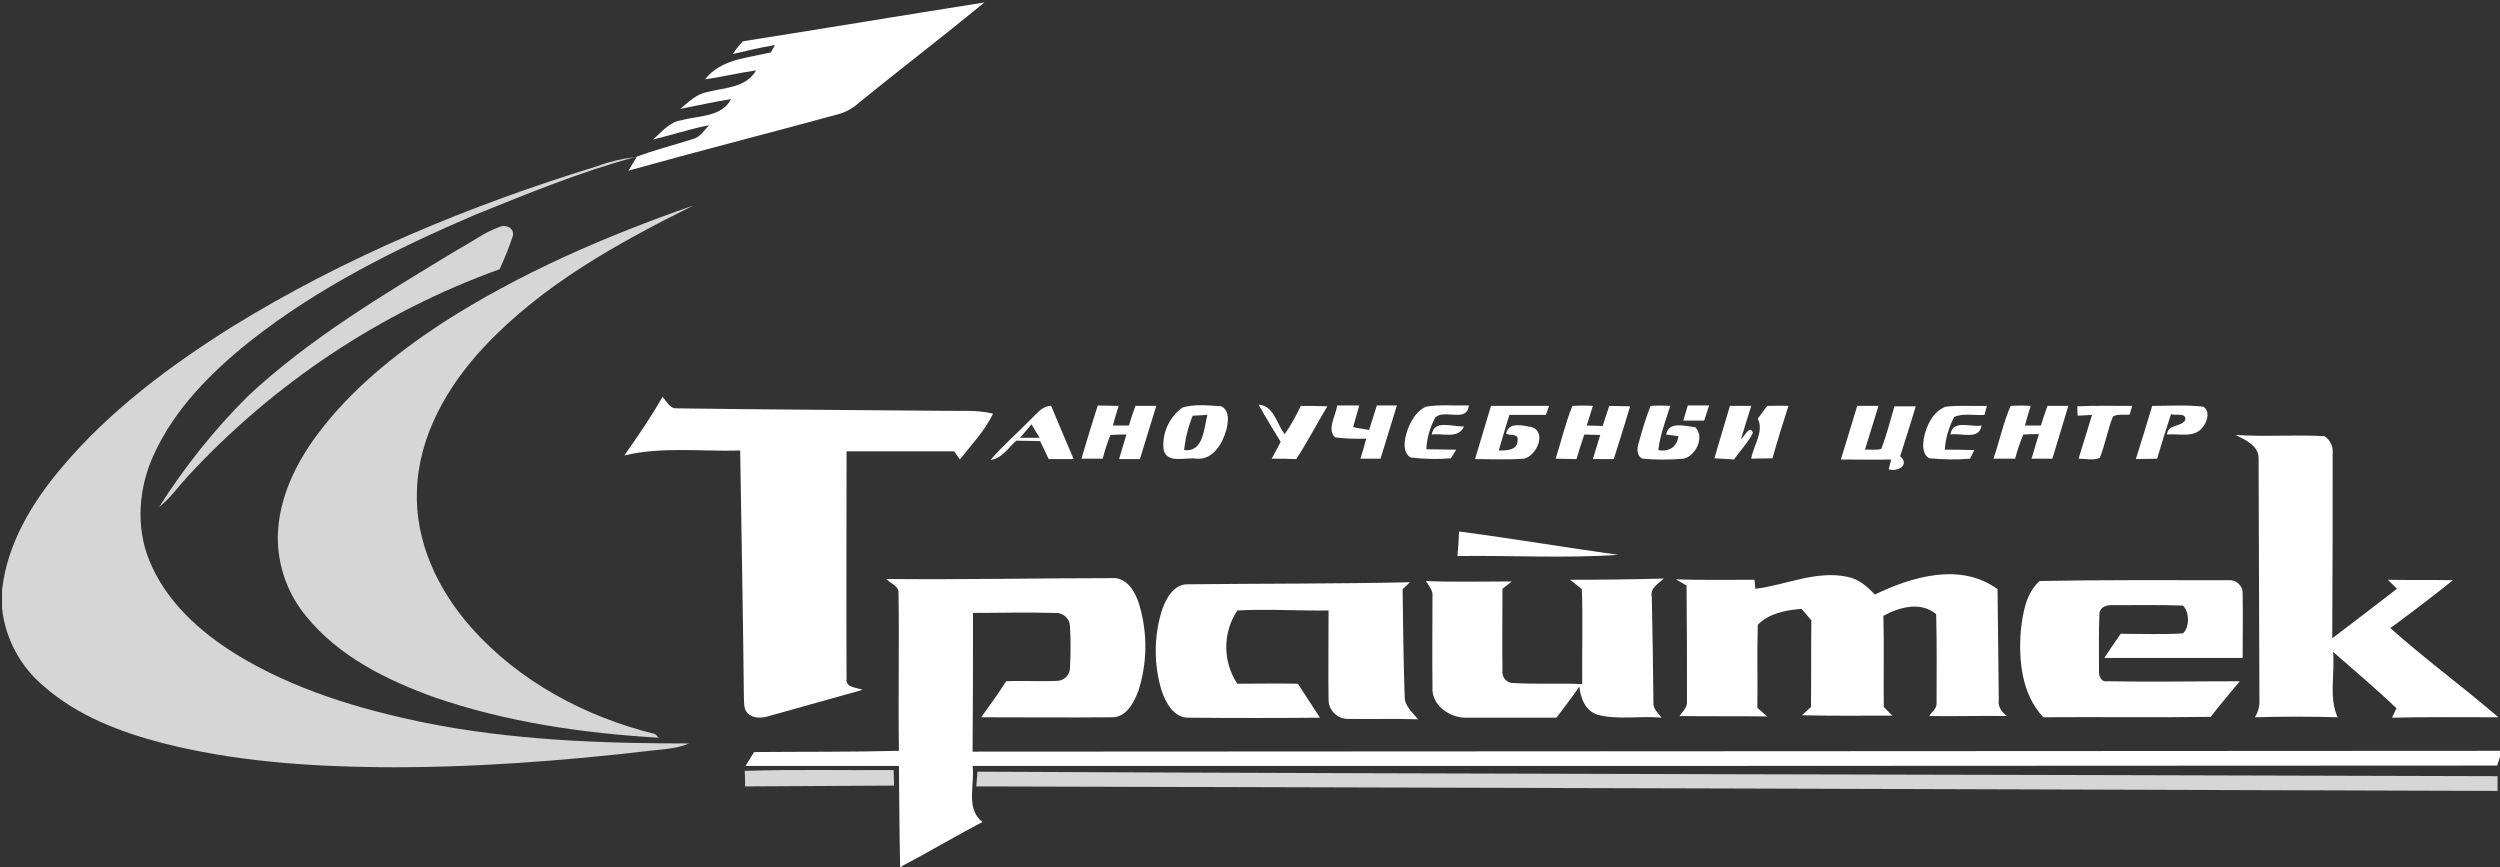 <?xml version="1.0" encoding="UTF-8"?> <svg xmlns="http://www.w3.org/2000/svg" xmlns:xlink="http://www.w3.org/1999/xlink" version="1.1" id="Layer_1" x="0px" y="0px" viewBox="0 0 611 212" style="enable-background:new 0 0 611 212;" xml:space="preserve"><rect x="0" y="0" width="611" height="212" fill="#333333" stroke="none"/> <style type="text/css"> .st0{fill:#FFFFFF;} .st1{opacity:0.8;} </style> <g> <path class="st0" d="M412.5,99.1h5.2c-0.4,1.2-0.8,2.5-1.2,3.7h-5.1C411.8,101.6,412.1,100.3,412.5,99.1z"></path> <path class="st0" d="M181.5,10.1c19.7-3.1,39.4-6.4,59.1-9.5c-10,8.2-20.3,16.1-30.3,24.2c-1.4,1.3-3.1,2.4-5,3 c-17.2,4.7-34.5,9.1-51.7,13.9l2-3.3l-0.4,0.1h-0.1c4.6-1.8,9.5-3,14.2-4.5c1.8-0.4,2.8-2.2,4-3.4c-4.6,0.9-9.1,2.4-13.7,3.5 c2.1-1.8,4-4.3,6.9-4.7c4.3-1.2,9.8-0.7,12.2-5.2c-4.2,0.7-8.3,1.6-12.4,2.4c2-1.7,3.9-3.6,6.5-4.1c4.3-1.1,9.5-1,12-5.3 c-4.2,0.6-8.3,1.6-12.5,2.2c3.9-5,10.4-5.2,16.1-6.6l1-1.8c-3.5,0.6-6.9,1.4-10.3,2.2C179.9,12,180.7,11,181.5,10.1z"></path> <path class="st0" d="M161.9,97c1,1,1.8,2.9,3.4,2.8c21.7,0.3,43.4,0.4,65.2,0.6c4.1,0.1,8.2-0.3,12.2,0.7c-2,4.2-5.3,7.6-8.1,11.2 l-1.4-2c-8.8,0-17.5,0-26.3,0c0,18.5-0.1,37.1,0,55.6c-0.3,2.2,2.5,2.1,3.9,2.7c-7.5,2.1-15,4.2-22.5,6.3c-1.8,0.6-4.1,0.9-5.6-0.6 c-1.1-1.2-0.8-2.9-0.9-4.4c-0.2-19.9-0.6-39.9-0.9-59.8c-9.4,0.3-19-1-28.3,1.2C155.8,106.7,159.1,102,161.9,97z"></path> <path class="st0" d="M251.9,102.5c1.5-1.4,2.8-3.3,5-3.3c1.8,4.4,3.7,8.7,5.5,13h-6.1c-0.7-1.5-1.4-3-2.1-4.4l-5.8-0.1 c-2,1.7-3.5,4.4-6.3,4.7C245.2,108.8,248.7,105.8,251.9,102.5z M252.1,103.7c-0.9,1.1-1.9,2.2-2.8,3.3h4.8 C253.4,106,252.8,104.8,252.1,103.7z"></path> <path class="st0" d="M264.3,112.1c1.3-4.3,2.6-8.7,4-13l5.1,0.1c-0.5,1.6-1,3.2-1.4,4.8h3.9c0.5-1.6,1-3.2,1.6-4.8h5.1 c-1.3,4.3-2.7,8.6-4,13h-5.1c0.6-2,1.2-4,1.8-6c-1.3,0-2.6,0-3.9,0.1c-0.8,1.9-1.4,3.9-1.9,5.8H264.3z"></path> <path class="st0" d="M289,99.6c3-0.9,6.4-0.5,9.5-0.3c2.1,1.1,1.7,3.9,1.2,5.8c-0.9,3.3-3.3,7.4-7.3,7c-2.6-0.4-7.1,1.3-8-2.1 C283.9,106,285.7,102,289,99.6z M291.5,101.6c-1.1,2.7-1.8,5.5-2.1,8.4c4.8,0.6,4.8-5.4,5.7-8.6L291.5,101.6z"></path> <path class="st0" d="M307.6,98.9c3.8,0.2,4.4,4.8,6.4,7.2c1.5-2.2,2.8-4.5,3.9-6.9c2.1,0,4.3,0,6.5,0.1c-2.6,4.3-4.9,8.8-7.6,12.9 c-2-0.1-4-0.1-6-0.1l2.2-4.1C311.2,105,309.3,102,307.6,98.9z"></path> <path class="st0" d="M326.8,99.1h5.4c-0.5,1.8-1,3.5-1.5,5.3c1.3,0.2,2.6,0.5,3.9,0.7l1.9-6h4.9l-4,13h-4.9c0.5-1.6,1-3.3,1.4-4.9 c-2.5,0.1-5.1,0-7.6-0.3C324.2,104.9,326.5,101.6,326.8,99.1z"></path> <path class="st0" d="M343.7,106c0.8-2.6,2.2-5.4,4.8-6.6c3.4-0.6,7-0.2,10.5-0.3c-0.5,4.3-5.9,0.8-8.2,2.9 c-1.3,2.4-2.1,5.1-2.2,7.8c2.4,0,4.9,0.1,7.3,0.1l-1.3,2.1c-3.3,0.3-6.6,0.2-9.9-0.2C342.8,110.5,343.2,107.9,343.7,106z"></path> <path class="st0" d="M364.4,99.2c4.7,0,9.4,0,14.2,0c-0.2,0.6-0.6,1.7-0.8,2.2c-3,0-6,0-8.9,0c-0.9,2.9-1.8,5.8-2.6,8.7 c1.9,0,4.7,0,4.6-2.6c0.3-1.6-2.1-1-2.8-1.5c0.5-3,4.2-2,6.3-1.6c3.7,1.3,1.1,7-1.9,7.7c-4,0.3-8,0.1-12,0.1 C361.8,107.8,363.1,103.5,364.4,99.2z"></path> <path class="st0" d="M380.2,112.1c1.4-4.3,2.4-8.8,4.1-12.9c1.7-0.1,3.3-0.1,5,0c-0.5,1.6-1,3.2-1.5,4.8l3.9,0.1 c0.5-1.6,1.1-3.3,1.6-4.9l5.1,0.1c-1.3,4.3-2.6,8.6-4,12.9h-5.1c0.6-2,1.2-3.9,1.8-5.9l-3.9-0.1c-0.7,2-1.3,4-1.9,6L380.2,112.1z"></path> <path class="st0" d="M400.6,107.9c0.8-3,1.7-5.9,2.8-8.7c1.6-0.1,3.2-0.1,4.8,0c-1.1,3.6-2.5,7.1-2.9,10.8c2.6,0.5,4.6-0.8,4.9-3.4 l-3-0.4c0.6-3.4,4.8-2,7.1-1.8c2.4,2.3,0.2,7-2.8,7.7c-3.4,0.3-6.7,0.3-10.1,0C399.8,111.3,400.1,109.2,400.6,107.9z"></path> <path class="st0" d="M422.8,99.2c1.7,0,3.4,0,5.2,0c-0.8,2.7-1.7,5.4-2.5,8.1c0.9-0.6,2.2-3.7,2.9-1.5c-1.1,2.3-3.1,4.3-4.6,6.5 c-1.6-0.1-3.2-0.2-4.8-0.3C420.3,107.7,421.5,103.4,422.8,99.2z"></path> <path class="st0" d="M431.9,99.2c1.7,0,3.5-0.1,5.2,0c-1.4,4.3-2.7,8.5-3.9,12.8l-5.2,0.1c0.5-3.2,3.2-6.6,1.6-9.8 C430.4,101.3,431.1,100.3,431.9,99.2z"></path> <path class="st0" d="M453.9,99.2c1.7,0,3.4,0,5.2,0c-1.1,3.6-2.2,7.1-3.3,10.7c1.3-0.1,2.7,0.2,4-0.2c1.3-3.4,2.2-7,3.2-10.4 c1.7,0,3.5,0,5.2,0c-1.2,4.1-2.5,8.1-3.8,12.2c2.4,2.1-0.5,3.9-2.8,3.2l0.6-2.4c-4.1,0.1-8.2,0-12.3,0 C451.3,107.8,452.6,103.5,453.9,99.2z"></path> <path class="st0" d="M470.2,107.1c0.6-3.1,2.2-6.5,5.3-7.7c3.4-0.4,6.7-0.1,10.1-0.2l-0.6,2.2c-2.5,0.2-5.1-0.5-7.4,0.5 c-1.3,2.5-2.1,5.2-2.3,8c2.4,0,4.8,0,7.2,0.1l-1,2.1c-3.3,0.3-6.7,0.2-10-0.1C469.8,111,469.9,108.7,470.2,107.1z"></path> <path class="st0" d="M487.2,112.1c1.5-4.3,2.4-8.8,4.2-12.9c1.6-0.1,3.3-0.1,4.9,0c-0.5,1.6-1,3.2-1.4,4.8h3.9 c0.5-1.6,1-3.2,1.6-4.8h5.1c-1.3,4.3-2.6,8.6-3.9,12.9h-5.1c0.6-2,1.2-4,1.8-6c-1.3,0-2.6,0-3.8,0.1c-0.8,1.9-1.5,3.9-2,5.9H487.2z "></path> <path class="st0" d="M507.7,99.3c4.4-0.2,8.9-0.1,13.4-0.1l-0.6,2.1c-1.4,0.2-2.9-0.2-4.1,0.5c-1.3,3.3-1.9,6.8-3.2,10.1 c-1.6,0.7-3.5,0.2-5.2,0.2c1.1-3.5,2.2-7.1,3.3-10.7l-3.5,0.2C507.7,100.9,507.7,99.8,507.7,99.3z"></path> <path class="st0" d="M526,99.2c4.2,0,8.4-0.3,12.5,0.2c1.8,1.2,0.9,3.8-0.3,5.2c-2.1,2.5-5.8,1.3-8.6,1.6c0.3-2.7,3.5-1.7,4.5-3.6 c0.2-1.9-2.5-0.9-3.5-1.4c-1.2,3.6-2.3,7.2-3.4,10.9l-5.2,0.1C523.4,107.8,524.7,103.5,526,99.2z"></path> <path class="st0" d="M349.9,106.2c0.6-3.8,5.2-1.8,7.9-2C356.5,107.4,352.5,105.8,349.9,106.2z"></path> <path class="st0" d="M476.7,106.2c0.5-3.8,5-1.7,7.6-2.2C483.7,107.7,479.3,105.7,476.7,106.2z"></path> <path class="st0" d="M546.4,106.3c7.2,0.5,14.5-0.1,21.7,0.3c1.4,0.9,2.2,2.6,2,4.3c0,15,0,30.1-0.1,45.1c5.3-4,10.5-8,15.8-12.1 l-2.2-2.2c5.3,0.1,10.6,0,15.9,0.1c-5,4-10.1,7.9-15.3,11.7c8.5,7.6,17.7,14.3,26.4,21.8c-8.7,0-17.4-0.1-26,0.1l1.1-2.3 c-5-4.8-10.3-9.2-15.5-13.8c0.5,5.3-1.1,11,1.1,16c-6.7-0.2-13.5-0.2-20.2,0c0.8-1.3,1.2-2.8,1.1-4.3c-0.1-19.6-0.1-39.3-0.2-58.9 C552.1,108.9,548.7,107.5,546.4,106.3z"></path> <path class="st0" d="M356.6,129.9c13,1.7,25.9,3.9,38.9,5.7c-13.1,0.9-26.2,0.1-39.3,0.3C356.4,133.9,356.5,131.9,356.6,129.9z"></path> <path class="st0" d="M216.6,141.5c18.3,0.2,36.6-0.2,55-0.2c3.8-0.4,6,3.5,6.9,6.7c2,6.9,1.9,14.1-0.3,20.9c-1.1,2.9-3,6.5-6.5,6.4 c-10.6,0.1-21.3,0-31.9,0c2.1-2.9,4.2-5.8,6.1-8.8c4.2-0.2,8.4,0.1,12.6-0.1c1.7-0.1,3.1-1.6,3-3.3c0.2-3.4,0.2-6.8,0-10.1 c-0.1-1.9-1.7-3.3-3.6-3.2c-0.1,0-0.2,0-0.3,0c-6.6-0.2-13.2,0-19.8,0c0,11.3,0,22.6-0.1,33.9c124.6-0.1,249.2-0.1,373.8-0.2 l-1.2,3.6c-124.2,0.1-248.4,0.1-372.6,0.1c0.6,4.5-1.8,10.4,2.4,13.7c-6.7,3.5-13.2,7.4-19.9,10.9l1.2,0.2H220 c-0.2-8.3-0.2-16.5-0.3-24.8c-12.5,0-25,0-37.5,0c0.7-1.1,1.4-2.3,2.1-3.4c11.8-0.1,23.6,0,35.4-0.3c-0.2-12.9,0.1-25.7-0.1-38.6 C219.7,143.2,217.6,142.6,216.6,141.5z"></path> <path class="st0" d="M383.7,141.7c7.6,0,15.3-0.1,22.9-0.3c-1.3,1.3-3.4,2.3-2.9,4.5c0.2,8.6,0.3,17.3,0.4,25.9 c-0.1,1.5,1.2,2.5,2,3.6c-5.2-0.5-10.5,0.6-15.6-0.7c-3-0.9-4.2-4-4.5-6.9c-1.8,2.6-3.7,5.1-5.6,7.6c-7.4,0-14.7,0-22,0 c-4,0.1-8.6-3-8.3-7.4c-0.1-7.4,0-14.8,0-22.1c0.2-1.6-0.9-2.7-1.6-3.9c7,0.3,14,0.1,21,0.1c-0.8,0.6-1.5,1.2-2.3,1.8 c0,6.7-0.1,13.4,0,20c-0.2,1.4,0.8,2.8,2.2,3c0,0,0,0,0.1,0c5.7,0.4,11.4,0,17.2,0.3c-0.1-7.8,0.2-15.5-0.1-23.2 C385.6,143.2,384.7,142.4,383.7,141.7z"></path> <path class="st0" d="M409.6,141.6c6.4,0.2,12.8,0.1,19.2,0.1l0.2,2.2c7.5-0.9,14.9-4.6,22.6-2.9c2.7,0.5,4.8,2.4,6.6,4.3 c9.2-4.4,21-7.9,30-1.3c0.1,9,0.2,17.9,0.3,26.9c-0.3,1.8,0.7,3.1,2,4.1c-6.3-0.1-12.7,0.1-19,0c0.6-1,1.9-1.8,1.8-3.2 c0-7.2,0.1-14.5-0.1-21.7c-3.8-3.2-9-1.7-12.9,0.4c0.2,7.4,0,14.9,0.1,22.3l2.1,2.1c-7.4,0-14.8,0.1-22.1-0.1l2.2-2 c0.1-7.1,0-14.1,0.1-21.2c-0.8-0.9-1.6-1.9-2.4-2.8c-3.8,0.3-8,1.1-10.7,3.9c-0.2,6.8,0,13.5-0.1,20.3l2.4,2.1 c-7.1-0.1-14.3,0-21.4-0.1c0.6-1.1,1.8-1.9,1.8-3.3c0-9.5,0-19.1-0.1-28.6L409.6,141.6z"></path> <path class="st0" d="M290.5,142.8c18-0.2,36.1-0.1,54.1-0.5l-1.8,1.7c0.1,8.7,0.2,17.4,0.5,26.1c-0.1,2.4,1.9,4,3.3,5.7 c-5.7-0.2-11.5,0-17.2-0.1c-2.5,0-4.6-2-4.7-4.5l0,0c-0.1-7.3,0-14.6,0-22c-7.4,0.1-14.9-0.4-22.3,0c-3.6,5.4-3.6,12.5,0,17.9 c4.9,0,9.9-0.1,14.8,0c1.8,2.8,3.6,5.5,5.4,8.3c-10.7,0.1-21.5,0.1-32.2,0c-3.6,0-5.5-3.7-6.5-6.6c-1.9-6.2-1.9-12.9-0.1-19.1 C284.8,146.5,286.8,142.6,290.5,142.8z"></path> <path class="st0" d="M493.9,154c0.5-4.2,1.2-9,4.6-12c15.4-0.3,30.7-0.2,46.1-0.2c1.7-0.2,3.3,1.1,3.5,2.8c0,0.2,0,0.3,0,0.5 c0.1,5.2,0,10.5,0,15.7c-11.3,0-22.5,0-33.8,0c1.3-2,2.6-3.9,4-5.9c5.1,0,10.2,0.2,15.2-0.1c1.7-1.5,1.6-5.3,0-6.8 c-5.7-0.2-11.3-0.1-17-0.1c-1.4-0.1-3.2,0.3-3.4,2c-0.2,4.7-0.1,9.4-0.1,14.1c-0.1,1.1,0.5,2.7,1.8,2.5c10.9,0.2,21.7,0,32.6,0 c-2.4,2.9-4.8,5.7-7.1,8.7c-13.6,0.2-27.2,0-40.9,0.1C494.1,169.7,493.3,161.4,493.9,154z"></path> </g> <g class="st1"> <path class="st0" d="M146,40.6c2.9-1.1,6-1.8,9.1-2.2h0.1c-13.4,3.6-26.2,8.9-39.1,14.1c-19.4,8.3-38.4,17.8-55,30.9 c-9.5,7.6-18.4,16.5-23.5,27.7c-3.7,8-4.5,17.6-1.1,25.9c4,9.9,12.3,17.4,21.2,22.9c14,8.6,30,13.4,46,16.7 c21.3,4.3,43.1,5.1,64.7,5.1c-2.8,1.2-5.8,1.4-8.8,1.7c-22.2,2.6-44.6,4.3-67,4.1c-17.8-0.2-35.7-1.5-52.9-5.9 c-10.4-2.7-20.8-6.7-28.9-13.8C5,163,1.3,156.1,0.5,148.7v-4.4C1.7,132.8,8,122.6,15.3,114c11.6-13.7,26.1-24.5,41.2-34 C84.3,62.8,114.8,50.2,146,40.6z"></path> <path class="st0" d="M107.7,79.2c19.2-12.4,40.3-21.5,61.8-29c-18.5,9.2-37,19.4-51.2,34.6c-9,9.6-16,21.8-16.4,35.1 c-0.5,12.4,5.1,24.3,13.3,33.5c11.7,13.2,27.9,21.8,44.9,26l0.9,0.9c-18.6-1.1-37.2-3.8-54.9-9.9c-11.6-4.2-23.2-9.9-31.2-19.7 c-4.6-5.5-7.1-12.5-7-19.7c0.2-9.2,4.4-17.8,9.8-25C85.8,95.2,96.5,86.6,107.7,79.2z"></path> <path class="st0" d="M122,55.5c1.6-0.8,3.9,0.3,3.3,2.3c-0.9,2.7-2,5.4-3.2,8C93,76.3,66.9,93.7,45.9,116.4c-2.3,2.5-4.3,5.4-7,7.5 c6.2-9.8,13.4-18.8,21.6-27c15.3-14.3,33.4-25,51.2-35.8C115.1,59.3,118.3,56.8,122,55.5z"></path> <path class="st0" d="M182,188.4c12.1-0.4,24.3-0.1,36.4-0.2c0,1.3,0.1,2.6,0.1,3.8c-12.1,0.1-24.3,0.1-36.4,0.2 C182.1,191.3,182.1,189.4,182,188.4z"></path> <path class="st0" d="M238.6,192.2c0.1-1.2,0.2-2.4,0.3-3.6c123.8,0.6,247.6,0.7,371.5,1.1c0,0.9,0,2.7,0,3.6 C486.5,192.9,362.6,192.5,238.6,192.2z"></path> </g> </svg> 